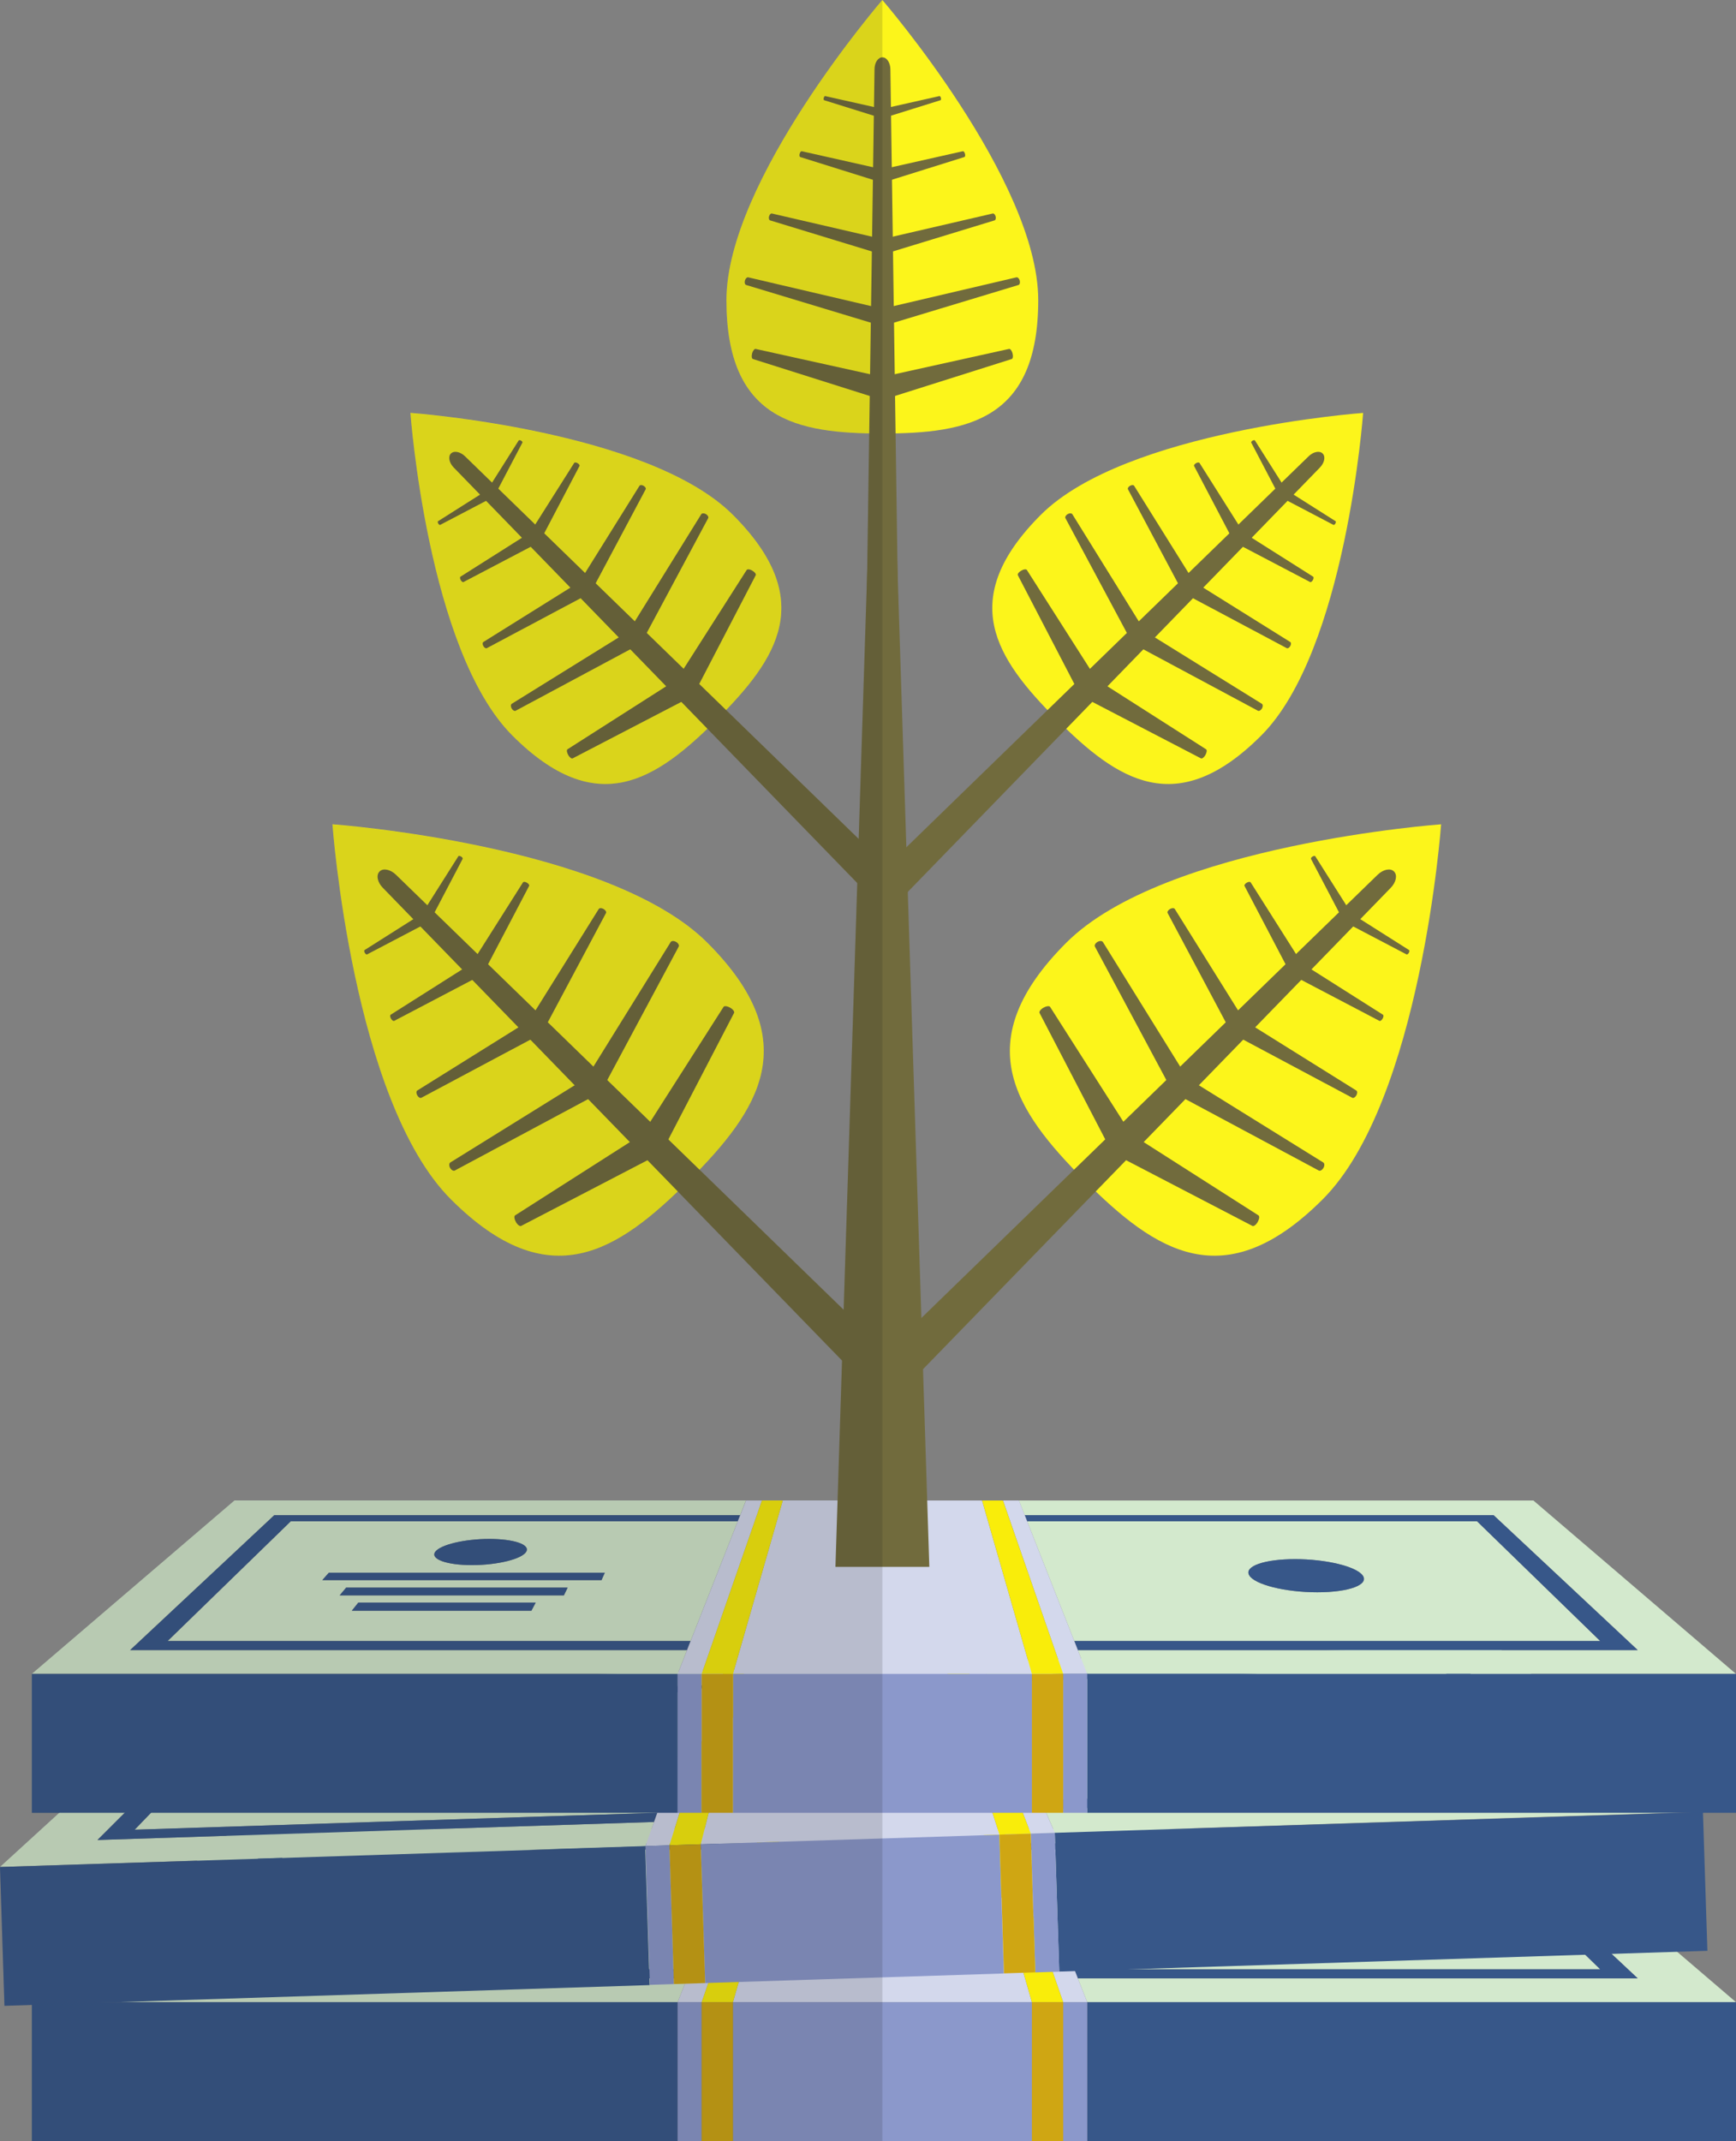 <svg xmlns="http://www.w3.org/2000/svg" width="98" height="120.819" viewBox="0 0 98 120.819">
  <rect x="0" y="0" width="98" height="120.819" fill="#808080" stroke="none"/>
  <g id="グループ_7262" data-name="グループ 7262" transform="translate(-595.989 -534.356)">
    <g id="グループ_648" data-name="グループ 648" transform="translate(595.989 534.356)">
      <g id="グループ_639" data-name="グループ 639" transform="translate(1.798 103.195)">
        <path id="パス_1686" data-name="パス 1686" d="M634.248,615.885H602.81l8.136-7.612h26.3l.326-.829H608.7l-11.436,9.785h36.456Z" transform="translate(-597.262 -607.444)" fill="#d3e9cd"/>
        <path id="パス_1687" data-name="パス 1687" d="M662.456,608.275h-25.4l2.661,6.755h29.69Zm-9.022,4.006c-1.814,0-3.538-.436-3.842-.96s.868-.911,2.589-.911,3.424.4,3.809.911S655.25,612.281,653.434,612.281Z" transform="translate(-580.871 -607.102)" fill="#d3e9cd"/>
        <path id="パス_1688" data-name="パス 1688" d="M602.692,615.03h29.521l2.661-6.755H609.641Zm20.534-1.71H613.088l.366-.459h10.015Zm1.834-.866H612.4l.366-.436h12.505Zm-7.26-2.462c.3-.4,1.66-.723,3.047-.723s2.325.321,2.087.723-1.618.755-3.068.755S617.495,610.406,617.8,609.992Zm-6.009,1.185H627.37l-.185.417H611.422Z" transform="translate(-595.026 -607.102)" fill="#d3e9cd"/>
        <path id="パス_1689" data-name="パス 1689" d="M663.524,608.273l8.136,7.612H640.052l.529,1.344h36.626l-11.436-9.785H636.727l.326.829Z" transform="translate(-581.005 -607.444)" fill="#d3e9cd"/>
        <path id="パス_1690" data-name="パス 1690" d="M663.429,608.031h-26.47l.135.344h25.4l6.95,6.755H639.755l.2.513h31.608Z" transform="translate(-580.91 -607.202)" fill="#375789"/>
        <path id="パス_1691" data-name="パス 1691" d="M603.311,615.13l6.95-6.755h25.232l.136-.344h-26.3l-8.136,7.612h31.437l.2-.513Z" transform="translate(-595.644 -607.202)" fill="#375789"/>
        <path id="パス_1692" data-name="パス 1692" d="M648.537,609.787c-1.721,0-2.885.4-2.589.911s2.027.96,3.842.96,2.955-.436,2.557-.96S650.259,609.787,648.537,609.787Z" transform="translate(-577.226 -606.479)" fill="#375789"/>
        <path id="パス_1693" data-name="パス 1693" d="M615.475,610.457c1.45,0,2.825-.342,3.068-.755s-.7-.723-2.087-.723-2.749.32-3.047.723S614.026,610.457,615.475,610.457Z" transform="translate(-590.635 -606.812)" fill="#375789"/>
        <path id="パス_1694" data-name="パス 1694" d="M624.823,610.33H609.244l-.369.417h15.763Z" transform="translate(-592.479 -606.256)" fill="#375789"/>
        <path id="パス_1695" data-name="パス 1695" d="M609.57,611.363h12.656l.215-.437H609.936Z" transform="translate(-592.192 -606.01)" fill="#375789"/>
        <path id="パス_1696" data-name="パス 1696" d="M610.055,611.981h10.138l.242-.458H610.421Z" transform="translate(-591.992 -605.764)" fill="#375789"/>
        <rect id="長方形_86" data-name="長方形 86" width="36.456" height="7.838" transform="translate(0 9.785)" fill="#375789"/>
        <rect id="長方形_87" data-name="長方形 87" width="36.626" height="7.838" transform="translate(59.576 9.785)" fill="#375789"/>
        <path id="パス_1697" data-name="パス 1697" d="M639.489,617.229h1.357l-.53-1.344-.2-.513-2.661-6.755-.135-.344-.326-.829h-.9Z" transform="translate(-581.269 -607.444)" fill="#d3d8ec"/>
        <path id="パス_1698" data-name="パス 1698" d="M625.293,617.229H642.17l-2.814-9.785h-11.25Z" transform="translate(-585.716 -607.444)" fill="#d3d8ec"/>
        <path id="パス_1699" data-name="パス 1699" d="M626.475,608.617l-2.661,6.755-.2.513-.53,1.344h1.357l3.4-9.785h-.9l-.326.829Z" transform="translate(-586.626 -607.444)" fill="#d3d8ec"/>
        <path id="パス_1700" data-name="パス 1700" d="M624.043,617.229h1.765l2.814-9.785h-1.176Z" transform="translate(-586.231 -607.444)" fill="#f9ed0a"/>
        <path id="パス_1701" data-name="パス 1701" d="M638.067,617.229h1.765l-3.4-9.785h-1.176Z" transform="translate(-581.612 -607.444)" fill="#f9ed0a"/>
        <rect id="長方形_88" data-name="長方形 88" width="1.357" height="7.838" transform="translate(36.456 9.785)" fill="#8b98cb"/>
        <rect id="長方形_89" data-name="長方形 89" width="1.357" height="7.838" transform="translate(58.22 9.785)" fill="#8b98cb"/>
        <rect id="長方形_90" data-name="長方形 90" width="16.877" height="7.838" transform="translate(39.577 9.785)" fill="#8b98cb"/>
        <rect id="長方形_91" data-name="長方形 91" width="1.765" height="7.838" transform="translate(37.812 9.785)" fill="#cfa613"/>
        <rect id="長方形_92" data-name="長方形 92" width="1.765" height="7.838" transform="translate(56.455 9.785)" fill="#cfa613"/>
      </g>
      <g id="グループ_640" data-name="グループ 640" transform="translate(0 92.829)">
        <path id="パス_1702" data-name="パス 1702" d="M632.912,609.665l-31.421,1.018,7.885-7.871,26.286-.852.3-.839-28.859.935-11.113,10.15,36.437-1.18Z" transform="translate(-595.989 -599.683)" fill="#d3e9cd"/>
        <path id="パス_1703" data-name="パス 1703" d="M660.951,601l-25.388.823,2.878,6.664,29.676-.961Zm-8.887,4.3c-1.814.059-3.551-.322-3.872-.836-.312-.5.837-.937,2.558-.994s3.434.291,3.838.788S653.877,605.244,652.064,605.3Z" transform="translate(-579.687 -599.731)" fill="#d3e9cd"/>
        <path id="パス_1704" data-name="パス 1704" d="M601.374,609.756l29.505-.956,2.44-6.838-25.219.818Zm20.467-2.373-10.133.328.352-.47,10.009-.323Zm1.8-.925L611,606.868l.352-.449,12.5-.405Zm-7.335-2.225c.284-.412,1.635-.777,3.022-.822s2.334.244,2.109.655-1.594.806-3.043.854S616.018,604.655,616.311,604.232Zm-5.968,1.378,15.571-.506-.171.424-15.756.51Z" transform="translate(-593.771 -599.336)" fill="#d3e9cd"/>
        <path id="パス_1705" data-name="パス 1705" d="M662.019,601l8.378,7.344-31.591,1.023.573,1.326,36.607-1.186L664.239,600.1l-29.03.94.353.818Z" transform="translate(-579.833 -600.102)" fill="#d3e9cd"/>
        <path id="パス_1706" data-name="パス 1706" d="M661.916,600.741l-26.457.857.146.339,25.389-.822,7.165,6.526-29.675.961.219.507,31.591-1.023Z" transform="translate(-579.73 -599.84)" fill="#375789"/>
        <path id="パス_1707" data-name="パス 1707" d="M601.987,609.857l6.727-6.976,25.219-.817.124-.348-26.286.852-7.885,7.871,31.421-1.018.185-.52Z" transform="translate(-594.384 -599.438)" fill="#375789"/>
        <path id="パス_1708" data-name="パス 1708" d="M647.081,602.754c-1.721.056-2.87.5-2.558.994.321.514,2.057.9,3.872.836s2.938-.531,2.525-1.042S648.8,602.7,647.081,602.754Z" transform="translate(-576.018 -599.013)" fill="#375789"/>
        <path id="パス_1709" data-name="パス 1709" d="M614.057,604.5c1.449-.048,2.813-.433,3.043-.854s-.723-.7-2.109-.655-2.738.41-3.022.822S612.61,604.545,614.057,604.5Z" transform="translate(-589.429 -598.915)" fill="#375789"/>
        <path id="パス_1710" data-name="パス 1710" d="M623.4,604.188l-15.571.5-.355.429,15.754-.51Z" transform="translate(-591.258 -598.419)" fill="#375789"/>
        <path id="パス_1711" data-name="パス 1711" d="M608.189,605.686l12.65-.41.2-.444-12.5.4Z" transform="translate(-590.964 -598.154)" fill="#375789"/>
        <path id="パス_1712" data-name="パス 1712" d="M608.693,606.265l10.133-.328.228-.466-10.009.324Z" transform="translate(-590.756 -597.891)" fill="#375789"/>
        <rect id="長方形_93" data-name="長方形 93" width="36.456" height="7.838" transform="matrix(0.999, -0.032, 0.032, 0.999, 0, 12.524)" fill="#375789"/>
        <rect id="長方形_94" data-name="長方形 94" width="36.626" height="7.838" transform="matrix(0.999, -0.032, 0.032, 0.999, 59.545, 10.595)" fill="#375789"/>
        <path id="パス_1713" data-name="パス 1713" d="M638.286,610.467l1.356-.044-.573-1.326-.219-.507-2.878-6.665-.146-.339-.353-.818-.9.029Z" transform="translate(-580.097 -599.828)" fill="#d3d8ec"/>
        <path id="パス_1714" data-name="パス 1714" d="M624.005,611.051l16.868-.546-3.129-9.688-11.244.364Z" transform="translate(-584.448 -599.808)" fill="#d3d8ec"/>
        <path id="パス_1715" data-name="パス 1715" d="M624.907,602.317l-2.441,6.837-.185.52-.486,1.361,1.356-.044,3.084-9.89-.9.029-.3.839Z" transform="translate(-585.359 -599.691)" fill="#d3d8ec"/>
        <path id="パス_1716" data-name="パス 1716" d="M622.756,611l1.764-.057,2.5-9.87-1.176.038Z" transform="translate(-584.963 -599.702)" fill="#f9ed0a"/>
        <path id="パス_1717" data-name="パス 1717" d="M636.865,610.516l1.764-.057-3.717-9.669-1.176.038Z" transform="translate(-580.44 -599.82)" fill="#f9ed0a"/>
        <rect id="長方形_95" data-name="長方形 95" width="1.357" height="7.838" transform="matrix(0.999, -0.032, 0.032, 0.999, 36.437, 11.344)" fill="#8b98cb"/>
        <rect id="長方形_96" data-name="長方形 96" width="1.357" height="7.838" transform="translate(58.189 10.639) rotate(-1.855)" fill="#8b98cb"/>
        <rect id="長方形_97" data-name="長方形 97" width="16.877" height="7.838" transform="matrix(0.999, -0.032, 0.032, 0.999, 39.557, 11.242)" fill="#8b98cb"/>
        <rect id="長方形_98" data-name="長方形 98" width="1.765" height="7.838" transform="matrix(0.999, -0.032, 0.032, 0.999, 37.793, 11.299)" fill="#cfa613"/>
        <rect id="長方形_99" data-name="長方形 99" width="1.765" height="7.838" transform="matrix(0.999, -0.032, 0.032, 0.999, 56.425, 10.696)" fill="#cfa613"/>
      </g>
      <g id="グループ_641" data-name="グループ 641" transform="translate(1.798 84.673)">
        <path id="パス_1718" data-name="パス 1718" d="M634.248,602.766H602.81l8.136-7.612h26.3l.326-.829H608.7l-11.436,9.784h36.456Z" transform="translate(-597.262 -594.326)" fill="#d3e9cd"/>
        <path id="パス_1719" data-name="パス 1719" d="M662.456,595.156h-25.4l2.661,6.755h29.69Zm-9.022,4.006c-1.814,0-3.538-.436-3.842-.96-.3-.508.868-.911,2.589-.911s3.424.4,3.809.911C656.389,598.725,655.25,599.162,653.434,599.162Z" transform="translate(-580.871 -593.984)" fill="#d3e9cd"/>
        <path id="パス_1720" data-name="パス 1720" d="M602.692,601.911h29.521l2.661-6.755H609.641Zm20.534-1.71H613.088l.366-.457h10.015Zm1.834-.864H612.4l.366-.438h12.505Zm-7.26-2.462c.3-.4,1.66-.723,3.047-.723s2.325.319,2.087.723-1.618.754-3.068.754S617.495,597.286,617.8,596.874Zm-6.009,1.183H627.37l-.185.418H611.422Z" transform="translate(-595.026 -593.984)" fill="#d3e9cd"/>
        <path id="パス_1721" data-name="パス 1721" d="M663.524,595.154l8.136,7.612H640.052l.529,1.344h36.626l-11.436-9.784H636.727l.326.829Z" transform="translate(-581.005 -594.326)" fill="#d3e9cd"/>
        <path id="パス_1722" data-name="パス 1722" d="M663.429,594.912h-26.47l.135.344h25.4l6.95,6.755H639.755l.2.513h31.608Z" transform="translate(-580.91 -594.084)" fill="#375789"/>
        <path id="パス_1723" data-name="パス 1723" d="M603.311,602.011l6.95-6.755h25.232l.136-.344h-26.3l-8.136,7.612h31.437l.2-.513Z" transform="translate(-595.644 -594.084)" fill="#375789"/>
        <path id="パス_1724" data-name="パス 1724" d="M648.537,596.668c-1.721,0-2.885.4-2.589.911.3.524,2.027.96,3.842.96s2.955-.436,2.557-.96C651.961,597.07,650.259,596.668,648.537,596.668Z" transform="translate(-577.226 -593.361)" fill="#375789"/>
        <path id="パス_1725" data-name="パス 1725" d="M615.475,597.338c1.45,0,2.825-.342,3.068-.754s-.7-.723-2.087-.723-2.749.319-3.047.723S614.026,597.338,615.475,597.338Z" transform="translate(-590.635 -593.693)" fill="#375789"/>
        <path id="パス_1726" data-name="パス 1726" d="M624.823,597.211H609.244l-.369.417h15.763Z" transform="translate(-592.479 -593.137)" fill="#375789"/>
        <path id="パス_1727" data-name="パス 1727" d="M609.57,598.244h12.656l.215-.437H609.936Z" transform="translate(-592.192 -592.892)" fill="#375789"/>
        <path id="パス_1728" data-name="パス 1728" d="M610.055,598.863h10.138l.242-.458H610.421Z" transform="translate(-591.992 -592.645)" fill="#375789"/>
        <rect id="長方形_100" data-name="長方形 100" width="36.456" height="7.838" transform="translate(0 9.784)" fill="#375789"/>
        <rect id="長方形_101" data-name="長方形 101" width="36.626" height="7.838" transform="translate(59.576 9.784)" fill="#375789"/>
        <path id="パス_1729" data-name="パス 1729" d="M639.489,604.11h1.357l-.53-1.344-.2-.513-2.661-6.755-.135-.344-.326-.829h-.9Z" transform="translate(-581.269 -594.326)" fill="#d3d8ec"/>
        <path id="パス_1730" data-name="パス 1730" d="M625.293,604.11H642.17l-2.814-9.784h-11.25Z" transform="translate(-585.716 -594.326)" fill="#d3d8ec"/>
        <path id="パス_1731" data-name="パス 1731" d="M626.475,595.5l-2.661,6.755-.2.513-.53,1.344h1.357l3.4-9.784h-.9l-.326.829Z" transform="translate(-586.626 -594.326)" fill="#d3d8ec"/>
        <path id="パス_1732" data-name="パス 1732" d="M624.043,604.11h1.765l2.814-9.784h-1.176Z" transform="translate(-586.231 -594.326)" fill="#f9ed0a"/>
        <path id="パス_1733" data-name="パス 1733" d="M638.067,604.11h1.765l-3.4-9.784h-1.176Z" transform="translate(-581.612 -594.326)" fill="#f9ed0a"/>
        <rect id="長方形_102" data-name="長方形 102" width="1.357" height="7.838" transform="translate(36.456 9.784)" fill="#8b98cb"/>
        <rect id="長方形_103" data-name="長方形 103" width="1.357" height="7.838" transform="translate(58.22 9.784)" fill="#8b98cb"/>
        <rect id="長方形_104" data-name="長方形 104" width="16.877" height="7.838" transform="translate(39.577 9.784)" fill="#8b98cb"/>
        <rect id="長方形_105" data-name="長方形 105" width="1.765" height="7.838" transform="translate(37.812 9.784)" fill="#cfa613"/>
        <rect id="長方形_106" data-name="長方形 106" width="1.765" height="7.838" transform="translate(56.455 9.784)" fill="#cfa613"/>
      </g>
      <g id="グループ_647" data-name="グループ 647" transform="translate(18.769)">
        <path id="パス_1734" data-name="パス 1734" d="M632.047,544.862h-.007a.315.315,0,0,0-.309.309l-2.34,73.275h5.3l-2.34-73.275A.315.315,0,0,0,632.047,544.862Z" transform="translate(-600.998 -530.028)" fill="#716b3d" fill-rule="evenodd"/>
        <g id="グループ_642" data-name="グループ 642" transform="translate(0 46.516)">
          <path id="パス_1735" data-name="パス 1735" d="M630.445,573.985c5.553,5.553,2.947,9.429-1.052,13.427s-7.873,6.6-13.426,1.05-6.686-21.162-6.686-21.162S624.891,568.432,630.445,573.985Z" transform="translate(-609.282 -567.301)" fill="#fcf51b" fill-rule="evenodd"/>
          <path id="パス_1736" data-name="パス 1736" d="M611.2,569.214l-.007.008c-.2.2-.119.606.185.916l27.794,28.6,1.553-1.552L612.119,569.4C611.808,569.1,611.4,569.016,611.2,569.214Z" transform="translate(-608.538 -566.558)" fill="#716b3d" fill-rule="evenodd"/>
          <path id="パス_1737" data-name="パス 1737" d="M616.639,584.638l0,.006c.092.16.224.26.3.222l7.588-3.945-.723-1.25-7.209,4.6C616.528,584.315,616.548,584.479,616.639,584.638Z" transform="translate(-606.286 -562.205)" fill="#716b3d" fill-rule="evenodd"/>
          <path id="パス_1738" data-name="パス 1738" d="M614,582.518l0,0c.069.121.188.188.265.145l8-4.284-.549-.952-7.709,4.784C613.935,582.261,613.932,582.4,614,582.518Z" transform="translate(-607.358 -563.128)" fill="#716b3d" fill-rule="evenodd"/>
          <path id="パス_1739" data-name="パス 1739" d="M612.687,579.361l0,0c.062.107.162.168.226.136l6.567-3.5-.489-.847-6.311,3.939C612.622,579.135,612.625,579.253,612.687,579.361Z" transform="translate(-607.899 -564.065)" fill="#716b3d" fill-rule="evenodd"/>
          <path id="パス_1740" data-name="パス 1740" d="M611.634,575.981v0c.055.093.136.15.182.126l4.825-2.53-.422-.733-4.6,2.914C611.572,575.79,611.581,575.888,611.634,575.981Z" transform="translate(-608.332 -565.016)" fill="#716b3d" fill-rule="evenodd"/>
          <path id="パス_1741" data-name="パス 1741" d="M610.585,573.076v0c.037.065.093.1.126.088l3.37-1.766-.3-.513-3.215,2.036C610.541,572.944,610.546,573.012,610.585,573.076Z" transform="translate(-608.759 -565.823)" fill="#716b3d" fill-rule="evenodd"/>
          <path id="パス_1742" data-name="パス 1742" d="M626.626,574.652l.006,0c.16.093.258.226.22.3l-3.943,7.588-1.25-.722,4.6-7.209C626.3,574.541,626.467,574.561,626.626,574.652Z" transform="translate(-604.183 -564.307)" fill="#716b3d" fill-rule="evenodd"/>
          <path id="パス_1743" data-name="パス 1743" d="M624.5,572.016h.006c.121.071.186.189.145.265l-4.285,8-.952-.549,4.784-7.709C624.249,571.947,624.383,571.945,624.5,572.016Z" transform="translate(-605.106 -565.38)" fill="#716b3d" fill-rule="evenodd"/>
          <path id="パス_1744" data-name="パス 1744" d="M621.348,570.7l0,0c.109.062.169.164.136.226l-3.5,6.567-.846-.489,3.939-6.31C621.123,570.635,621.241,570.637,621.348,570.7Z" transform="translate(-606.043 -565.921)" fill="#716b3d" fill-rule="evenodd"/>
          <path id="パス_1745" data-name="パス 1745" d="M617.969,569.648h0c.095.054.15.134.126.181l-2.53,4.826-.731-.424,2.913-4.6C617.777,569.584,617.876,569.593,617.969,569.648Z" transform="translate(-606.994 -566.354)" fill="#716b3d" fill-rule="evenodd"/>
          <path id="パス_1746" data-name="パス 1746" d="M615.064,568.6h0c.065.038.1.095.088.127l-1.768,3.37-.511-.3,2.035-3.216C614.93,568.553,615,568.56,615.064,568.6Z" transform="translate(-607.802 -566.781)" fill="#716b3d" fill-rule="evenodd"/>
        </g>
        <g id="グループ_643" data-name="グループ 643" transform="translate(4.401 23.305)">
          <path id="パス_1747" data-name="パス 1747" d="M630.6,556.61c4.775,4.777,2.534,8.11-.905,11.548s-6.77,5.68-11.547.9-5.749-18.2-5.749-18.2S625.824,551.833,630.6,556.61Z" transform="translate(-612.399 -550.862)" fill="#fcf51b" fill-rule="evenodd"/>
          <path id="パス_1748" data-name="パス 1748" d="M614.051,552.507l-.007.006c-.169.171-.1.521.16.788l23.9,24.6,1.336-1.336-24.6-23.9C614.572,552.406,614.222,552.336,614.051,552.507Z" transform="translate(-611.76 -550.223)" fill="#716b3d" fill-rule="evenodd"/>
          <path id="パス_1749" data-name="パス 1749" d="M618.727,565.773l0,.006c.079.137.193.222.255.189l6.526-3.391-.621-1.076-6.2,3.956C618.631,565.494,618.648,565.636,618.727,565.773Z" transform="translate(-609.822 -546.48)" fill="#716b3d" fill-rule="evenodd"/>
          <path id="パス_1750" data-name="パス 1750" d="M616.459,563.948l0,0c.059.1.161.161.227.126l6.877-3.685-.472-.818-6.63,4.113C616.4,563.727,616.4,563.843,616.459,563.948Z" transform="translate(-610.745 -547.273)" fill="#716b3d" fill-rule="evenodd"/>
          <path id="パス_1751" data-name="パス 1751" d="M615.327,561.234l0,0c.054.092.14.144.193.116l5.648-3.006-.419-.729-5.427,3.389C615.272,561.04,615.273,561.14,615.327,561.234Z" transform="translate(-611.21 -548.079)" fill="#716b3d" fill-rule="evenodd"/>
          <path id="パス_1752" data-name="パス 1752" d="M614.422,558.327l0,0c.047.08.116.128.155.109l4.15-2.176-.364-.631-3.959,2.506C614.368,558.162,614.376,558.247,614.422,558.327Z" transform="translate(-611.582 -548.897)" fill="#716b3d" fill-rule="evenodd"/>
          <path id="パス_1753" data-name="パス 1753" d="M613.519,555.829h0c.031.056.08.09.109.076l2.9-1.519-.254-.44-2.765,1.751C613.481,555.713,613.487,555.773,613.519,555.829Z" transform="translate(-611.949 -549.591)" fill="#716b3d" fill-rule="evenodd"/>
          <path id="パス_1754" data-name="パス 1754" d="M627.315,557.184l0,0c.138.079.223.193.191.257l-3.391,6.525-1.076-.62,3.955-6.2C627.036,557.088,627.178,557.1,627.315,557.184Z" transform="translate(-608.014 -548.287)" fill="#716b3d" fill-rule="evenodd"/>
          <path id="パス_1755" data-name="パス 1755" d="M625.491,554.916l0,0c.1.061.161.162.126.227l-3.685,6.879-.819-.473,4.114-6.63C625.271,554.858,625.387,554.856,625.491,554.916Z" transform="translate(-608.808 -549.21)" fill="#716b3d" fill-rule="evenodd"/>
          <path id="パス_1756" data-name="パス 1756" d="M622.776,553.784l0,0c.093.054.145.14.117.195l-3.006,5.648-.729-.421,3.387-5.427C622.583,553.729,622.683,553.73,622.776,553.784Z" transform="translate(-609.613 -549.675)" fill="#716b3d" fill-rule="evenodd"/>
          <path id="パス_1757" data-name="パス 1757" d="M619.87,552.88h0c.081.047.128.116.107.155l-2.176,4.15-.63-.363,2.506-3.959C619.705,552.826,619.79,552.833,619.87,552.88Z" transform="translate(-610.432 -550.047)" fill="#716b3d" fill-rule="evenodd"/>
          <path id="パス_1758" data-name="パス 1758" d="M617.372,551.976h0c.057.032.09.081.076.109l-1.521,2.9-.439-.254,1.749-2.766C617.256,551.938,617.316,551.944,617.372,551.976Z" transform="translate(-611.126 -550.415)" fill="#716b3d" fill-rule="evenodd"/>
        </g>
        <g id="グループ_644" data-name="グループ 644" transform="translate(30.397 46.516)">
          <path id="パス_1759" data-name="パス 1759" d="M639.548,573.985c-5.553,5.553-2.947,9.429,1.05,13.427s7.874,6.6,13.427,1.05S660.71,567.3,660.71,567.3,645.1,568.432,639.548,573.985Z" transform="translate(-628.523 -567.301)" fill="#fcf51b" fill-rule="evenodd"/>
          <path id="パス_1760" data-name="パス 1760" d="M660.334,569.214l.008.008c.2.2.117.606-.185.916l-27.8,28.6-1.552-1.552L659.418,569.4C659.729,569.1,660.137,569.016,660.334,569.214Z" transform="translate(-630.811 -566.558)" fill="#716b3d" fill-rule="evenodd"/>
          <path id="パス_1761" data-name="パス 1761" d="M648.576,584.638l0,.006c-.092.16-.224.26-.3.222l-7.588-3.945.721-1.25,7.209,4.6C648.688,584.315,648.668,584.479,648.576,584.638Z" transform="translate(-626.742 -562.205)" fill="#716b3d" fill-rule="evenodd"/>
          <path id="パス_1762" data-name="パス 1762" d="M651.314,582.518l0,0c-.071.121-.189.188-.265.145l-8-4.284.549-.952,7.709,4.784C651.382,582.261,651.384,582.4,651.314,582.518Z" transform="translate(-625.77 -563.128)" fill="#716b3d" fill-rule="evenodd"/>
          <path id="パス_1763" data-name="パス 1763" d="M652.2,579.361l0,0c-.062.107-.164.168-.226.136l-6.567-3.5.488-.847,6.31,3.939C652.264,579.135,652.263,579.253,652.2,579.361Z" transform="translate(-624.799 -564.065)" fill="#716b3d" fill-rule="evenodd"/>
          <path id="パス_1764" data-name="パス 1764" d="M652.73,575.981v0c-.054.093-.134.15-.181.126l-4.826-2.53.424-.733,4.6,2.914C652.794,575.79,652.785,575.888,652.73,575.981Z" transform="translate(-623.845 -565.016)" fill="#716b3d" fill-rule="evenodd"/>
          <path id="パス_1765" data-name="パス 1765" d="M653.337,573.076v0c-.038.065-.095.1-.127.088l-3.37-1.766.3-.513,3.215,2.036C653.38,572.944,653.373,573.012,653.337,573.076Z" transform="translate(-622.973 -565.823)" fill="#716b3d" fill-rule="evenodd"/>
          <path id="パス_1766" data-name="パス 1766" d="M637.783,574.652l-.006,0c-.16.093-.26.226-.222.3l3.945,7.588,1.25-.722-4.6-7.209C638.106,574.541,637.942,574.561,637.783,574.652Z" transform="translate(-628.036 -564.307)" fill="#716b3d" fill-rule="evenodd"/>
          <path id="パス_1767" data-name="パス 1767" d="M639.916,572.016h0c-.121.071-.188.189-.145.265l4.284,8,.952-.549-4.784-7.709C640.173,571.947,640.038,571.945,639.916,572.016Z" transform="translate(-627.127 -565.38)" fill="#716b3d" fill-rule="evenodd"/>
          <path id="パス_1768" data-name="パス 1768" d="M642.811,570.7l0,0c-.107.062-.168.164-.134.226l3.495,6.567.847-.489-3.939-6.31C643.037,570.635,642.92,570.637,642.811,570.7Z" transform="translate(-625.929 -565.921)" fill="#716b3d" fill-rule="evenodd"/>
          <path id="パス_1769" data-name="パス 1769" d="M645.875,569.648h0c-.093.054-.15.134-.126.181l2.53,4.826.733-.424-2.914-4.6C646.066,569.584,645.969,569.593,645.875,569.648Z" transform="translate(-624.661 -566.354)" fill="#716b3d" fill-rule="evenodd"/>
          <path id="パス_1770" data-name="パス 1770" d="M648.493,568.6h0c-.065.038-.1.095-.088.127l1.766,3.37.513-.3-2.036-3.216C648.625,568.553,648.557,568.56,648.493,568.6Z" transform="translate(-623.566 -566.781)" fill="#716b3d" fill-rule="evenodd"/>
        </g>
        <g id="グループ_645" data-name="グループ 645" transform="translate(30.502 23.305)">
          <path id="パス_1771" data-name="パス 1771" d="M638.4,556.61c-4.777,4.777-2.534,8.11.9,11.548s6.772,5.68,11.548.9,5.748-18.2,5.748-18.2S643.176,551.833,638.4,556.61Z" transform="translate(-628.917 -550.862)" fill="#fcf51b" fill-rule="evenodd"/>
          <path id="パス_1772" data-name="パス 1772" d="M656.277,552.507l.006.006c.171.171.1.521-.158.788l-23.9,24.6-1.336-1.336,24.6-23.9C655.756,552.406,656.106,552.336,656.277,552.507Z" transform="translate(-630.885 -550.223)" fill="#716b3d" fill-rule="evenodd"/>
          <path id="パス_1773" data-name="パス 1773" d="M646.164,565.773l0,.006c-.079.137-.193.222-.257.189l-6.524-3.391L640,561.5l6.2,3.956C646.26,565.494,646.243,565.636,646.164,565.773Z" transform="translate(-627.386 -546.48)" fill="#716b3d" fill-rule="evenodd"/>
          <path id="パス_1774" data-name="パス 1774" d="M648.518,563.948v0c-.061.1-.162.161-.229.126l-6.878-3.685.473-.818,6.63,4.113C648.577,563.727,648.578,563.843,648.518,563.948Z" transform="translate(-626.549 -547.273)" fill="#716b3d" fill-rule="evenodd"/>
          <path id="パス_1775" data-name="パス 1775" d="M649.28,561.234v0c-.054.092-.14.144-.195.116l-5.648-3.006.421-.729,5.427,3.389C649.336,561.04,649.334,561.14,649.28,561.234Z" transform="translate(-625.715 -548.079)" fill="#716b3d" fill-rule="evenodd"/>
          <path id="パス_1776" data-name="パス 1776" d="M649.737,558.327v0c-.047.08-.116.128-.155.109l-4.151-2.176.364-.631,3.959,2.506C649.79,558.162,649.783,558.247,649.737,558.327Z" transform="translate(-624.894 -548.897)" fill="#716b3d" fill-rule="evenodd"/>
          <path id="パス_1777" data-name="パス 1777" d="M650.258,555.829h0c-.032.056-.081.09-.109.076l-2.9-1.519.254-.44,2.766,1.751C650.294,555.713,650.29,555.773,650.258,555.829Z" transform="translate(-624.144 -549.591)" fill="#716b3d" fill-rule="evenodd"/>
          <path id="パス_1778" data-name="パス 1778" d="M636.881,557.184l-.006,0c-.137.079-.222.193-.189.257l3.391,6.525,1.074-.62-3.955-6.2C637.159,557.088,637.018,557.1,636.881,557.184Z" transform="translate(-628.498 -548.287)" fill="#716b3d" fill-rule="evenodd"/>
          <path id="パス_1779" data-name="パス 1779" d="M638.716,554.916l0,0c-.1.061-.161.162-.126.227l3.684,6.879.819-.473-4.113-6.63C638.937,554.858,638.82,554.856,638.716,554.916Z" transform="translate(-627.717 -549.21)" fill="#716b3d" fill-rule="evenodd"/>
          <path id="パス_1780" data-name="パス 1780" d="M641.206,553.784l0,0c-.093.054-.145.14-.116.195l3.006,5.648.729-.421-3.389-5.427C641.4,553.729,641.3,553.73,641.206,553.784Z" transform="translate(-626.686 -549.675)" fill="#716b3d" fill-rule="evenodd"/>
          <path id="パス_1781" data-name="パス 1781" d="M643.841,552.88h0c-.081.047-.13.116-.109.155l2.176,4.15.63-.363-2.5-3.959C644,552.826,643.921,552.833,643.841,552.88Z" transform="translate(-625.596 -550.047)" fill="#716b3d" fill-rule="evenodd"/>
          <path id="パス_1782" data-name="パス 1782" d="M646.092,551.976h0c-.055.032-.089.081-.075.109l1.519,2.9.441-.254-1.751-2.766C646.206,551.938,646.148,551.944,646.092,551.976Z" transform="translate(-624.654 -550.415)" fill="#716b3d" fill-rule="evenodd"/>
        </g>
        <g id="グループ_646" data-name="グループ 646" transform="translate(22.241)">
          <path id="パス_1783" data-name="パス 1783" d="M625.034,551.291c0,6.755,3.942,7.527,8.8,7.527s8.8-.772,8.8-7.527-8.8-16.935-8.8-16.935S625.034,544.536,625.034,551.291Z" transform="translate(-625.034 -534.356)" fill="#fcf51b" fill-rule="evenodd"/>
          <path id="パス_1784" data-name="パス 1784" d="M631.541,536.648h.01c.24,0,.441.3.445.669l.49,34.3H630.6l.5-34.3C631.1,536.944,631.3,536.648,631.541,536.648Z" transform="translate(-622.742 -533.412)" fill="#716b3d" fill-rule="evenodd"/>
          <path id="パス_1785" data-name="パス 1785" d="M638.625,548.551v.006c.042.153.021.294-.047.315l-7.012,2.217-.322-1.2,7.181-1.587C638.5,548.286,638.584,548.4,638.625,548.551Z" transform="translate(-622.475 -528.612)" fill="#716b3d" fill-rule="evenodd"/>
          <path id="パス_1786" data-name="パス 1786" d="M639.031,545.622v0c.031.117,0,.229-.072.25l-7.469,2.258-.244-.912,7.6-1.779C638.916,545.426,639,545.506,639.031,545.622Z" transform="translate(-622.475 -529.79)" fill="#716b3d" fill-rule="evenodd"/>
          <path id="パス_1787" data-name="パス 1787" d="M637.66,543.055v0c.028.1,0,.2-.055.22l-6.119,1.868-.217-.812,6.232-1.443C637.563,542.879,637.633,542.951,637.66,543.055Z" transform="translate(-622.465 -530.841)" fill="#716b3d" fill-rule="evenodd"/>
          <path id="パス_1788" data-name="パス 1788" d="M635.939,540.543v0c.024.089.01.172-.034.186l-4.473,1.4-.188-.7,4.572-1.028C635.862,540.389,635.915,540.454,635.939,540.543Z" transform="translate(-622.475 -531.867)" fill="#716b3d" fill-rule="evenodd"/>
          <path id="パス_1789" data-name="パス 1789" d="M634.564,538.3v0c.017.062.007.121-.023.13l-3.125.976-.131-.491,3.192-.717C634.509,538.188,634.548,538.233,634.564,538.3Z" transform="translate(-622.459 -532.775)" fill="#716b3d" fill-rule="evenodd"/>
          <path id="パス_1790" data-name="パス 1790" d="M626.065,548.551v.006c-.041.153-.02.294.048.315l7.012,2.217.322-1.2-7.181-1.587C626.2,548.286,626.108,548.4,626.065,548.551Z" transform="translate(-624.618 -528.612)" fill="#716b3d" fill-rule="evenodd"/>
          <path id="パス_1791" data-name="パス 1791" d="M625.776,545.622v0c-.032.117,0,.229.072.25l7.469,2.258.244-.912-7.6-1.779C625.891,545.426,625.807,545.506,625.776,545.622Z" transform="translate(-624.734 -529.79)" fill="#716b3d" fill-rule="evenodd"/>
          <path id="パス_1792" data-name="パス 1792" d="M626.74,543.055v0c-.028.1,0,.2.055.22l6.119,1.868.217-.812-6.232-1.443C626.837,542.879,626.767,542.951,626.74,543.055Z" transform="translate(-624.337 -530.841)" fill="#716b3d" fill-rule="evenodd"/>
          <path id="パス_1793" data-name="パス 1793" d="M627.964,540.543v0c-.024.089-.01.172.034.186l4.473,1.4.188-.7-4.572-1.028C628.043,540.389,627.988,540.454,627.964,540.543Z" transform="translate(-623.832 -531.867)" fill="#716b3d" fill-rule="evenodd"/>
          <path id="パス_1794" data-name="パス 1794" d="M628.926,538.3v0c-.017.062-.007.121.023.13l3.125.976.131-.491-3.192-.717C628.981,538.188,628.943,538.233,628.926,538.3Z" transform="translate(-623.434 -532.775)" fill="#716b3d" fill-rule="evenodd"/>
        </g>
      </g>
    </g>
    <path id="パス_1795" data-name="パス 1795" d="M645.8,534.356s-8.8,10.18-8.8,16.935c0,6.4,3.544,7.428,8.055,7.519l-.116,7.986-.476,14.9-7.483-7.269c3.127-3.254,4.909-6.485.381-11.013-4.776-4.777-18.2-5.748-18.2-5.748s.973,13.423,5.749,18.2c4.53,4.529,7.761,2.745,11.016-.384l8.459,8.7-.77,24.082-8.135-7.9c3.636-3.783,5.707-7.54.442-12.8-5.553-5.553-21.162-6.684-21.162-6.684s1.131,15.609,6.686,21.162c5.266,5.266,9.024,3.192,12.808-.446l9.271,9.539-.251,7.9H609.223l-11.437,9.785v7.838h1.55l-3.348,3.057.254,7.835,1.543-.049v7.681H645.8Z" fill="#1d1d1b" opacity="0.15"/>
  </g>
</svg>

